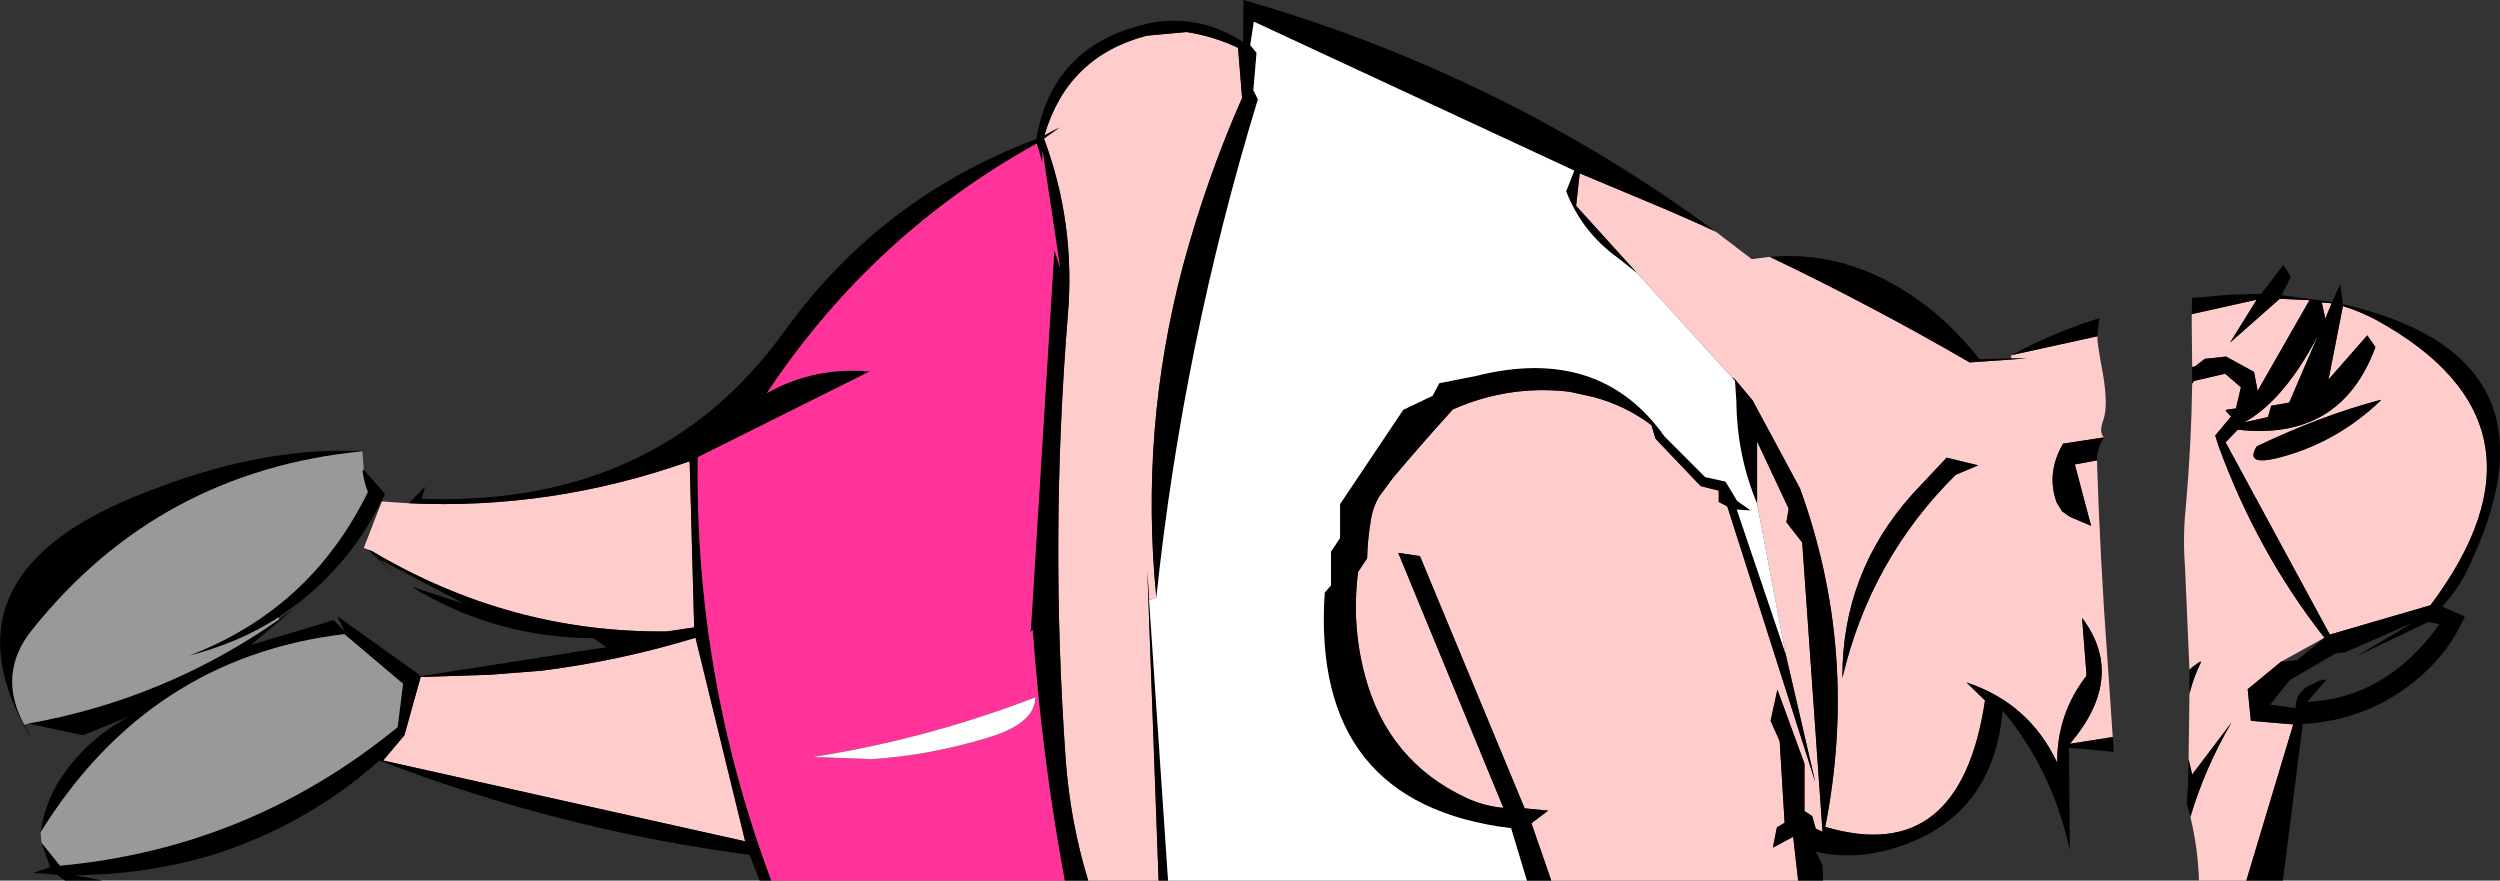<?xml version="1.0" encoding="UTF-8" standalone="no"?>
<svg xmlns:xlink="http://www.w3.org/1999/xlink" height="97.55px" width="276.95px" xmlns="http://www.w3.org/2000/svg">
  <rect width="100%" height="100%" fill="#333333" stroke="none"/>
  <g transform="matrix(1.0, 0.0, 0.0, 1.0, -108.1, -307.3)">
    <path d="M371.25 345.75 L370.35 344.45 366.05 349.35 367.65 341.2 Q369.55 341.8 371.35 342.75 392.35 354.3 377.35 374.35 L366.2 377.6 354.65 356.3 356.0 354.9 Q367.4 356.2 371.25 345.75 M366.4 340.9 L365.7 342.6 365.3 340.8 366.4 340.9 M356.95 404.85 L351.7 404.85 Q351.6 401.3 350.75 397.8 352.35 392.4 355.3 387.35 L350.95 393.1 350.55 391.4 350.65 384.15 Q351.1 382.3 351.95 380.6 351.75 380.6 351.6 380.75 351.05 381.1 350.65 381.5 L350.15 370.0 Q349.9 366.7 350.25 363.4 350.85 356.65 350.95 349.8 L351.15 349.5 354.6 348.7 356.35 350.2 355.8 352.55 355.0 352.65 354.75 352.7 354.65 352.8 355.25 353.45 353.5 355.55 353.85 356.65 Q358.15 368.45 365.6 377.95 L360.8 380.6 357.1 383.65 357.45 387.15 362.15 387.55 356.95 404.85 M350.95 347.95 L350.9 343.4 350.9 342.1 358.1 340.5 355.15 345.25 360.65 340.4 363.95 340.55 358.2 350.6 357.8 348.5 354.7 346.8 352.35 347.05 351.25 347.9 350.95 347.95 M330.9 346.65 L340.45 344.55 Q340.4 345.2 341.05 348.65 341.65 352.1 341.15 353.7 340.55 355.25 341.2 355.75 L336.65 356.45 336.35 357.0 Q334.85 360.0 335.95 363.0 L336.55 363.95 337.4 364.55 339.75 365.55 337.95 358.75 340.4 358.3 Q340.75 369.25 341.55 380.15 L342.15 388.95 337.4 389.7 Q343.7 382.3 338.75 375.75 L339.25 382.15 Q335.95 386.4 336.0 391.8 332.9 385.2 325.95 382.9 L328.0 384.9 Q325.25 403.35 310.3 398.9 314.1 379.6 307.5 361.4 L302.25 351.65 300.2 349.2 299.95 349.1 289.45 337.55 282.7 330.1 283.1 326.5 290.5 329.6 Q294.35 331.2 298.15 332.95 L302.15 336.0 302.25 336.0 304.15 335.75 Q315.45 341.15 326.3 347.45 L332.7 347.0 330.9 347.0 330.9 346.65 M307.3 404.85 L279.95 404.85 277.75 398.5 279.6 397.1 277.0 396.85 265.4 368.9 263.0 368.55 274.65 396.8 Q272.5 396.6 270.55 395.7 261.8 391.6 259.3 382.1 257.8 376.5 258.55 370.65 L259.55 369.15 Q259.6 366.95 260.0 364.7 260.2 363.5 260.85 362.35 L262.4 360.25 Q265.65 356.4 269.05 352.65 275.3 349.9 282.0 350.7 L284.7 351.3 Q288.2 352.25 291.05 354.4 L291.5 355.9 296.5 361.15 298.5 361.65 298.5 362.9 299.45 363.4 309.2 393.95 305.9 379.7 302.75 363.1 302.75 356.2 306.25 363.65 306.0 365.15 307.75 367.4 310.0 399.45 309.25 399.1 308.85 397.7 308.0 397.15 308.0 391.9 305.0 383.7 304.25 387.15 305.25 389.4 305.8 398.45 304.95 398.95 304.5 401.2 306.75 400.0 307.3 404.85 M236.45 404.85 L228.65 404.85 Q226.65 398.3 226.15 391.35 224.4 366.7 226.4 342.15 227.25 332.05 223.75 322.65 L225.5 321.4 223.8 322.3 Q226.35 313.55 235.15 311.25 L239.55 310.85 Q242.5 311.3 245.25 312.6 L245.7 318.15 Q241.75 327.1 239.15 336.75 234.35 354.85 236.2 373.5 L235.4 373.8 235.2 370.5 236.45 404.85 M149.3 368.35 L148.4 368.0 150.4 362.85 151.85 362.95 153.35 363.05 153.4 363.05 Q169.2 363.8 184.5 358.4 L185.0 376.8 182.0 377.25 Q164.65 377.45 149.3 368.35 M359.7 352.25 L359.35 353.5 356.7 354.1 Q360.85 351.8 364.35 345.45 L364.9 344.45 361.7 351.9 359.7 352.25 M358.1 356.75 Q356.8 358.85 360.15 358.1 366.8 356.5 371.85 351.65 L371.8 351.6 Q365.2 353.35 358.1 356.75 M324.75 359.9 L327.25 358.85 323.75 358.0 319.9 362.1 Q312.15 370.8 312.2 382.4 315.3 369.25 324.75 359.9 M152.9 388.75 L154.7 382.3 162.35 382.05 168.1 381.6 Q176.8 380.5 185.15 377.95 L190.65 400.5 150.55 391.55 152.9 388.75" fill="#ffcccc" fill-rule="evenodd" stroke="none"/>
    <path d="M371.25 345.75 Q367.4 356.2 356.0 354.9 L354.65 356.3 366.2 377.6 377.35 374.35 Q392.35 354.3 371.35 342.75 369.55 341.8 367.65 341.2 L366.05 349.35 370.35 344.45 371.25 345.75 M366.4 340.9 L365.3 340.8 365.7 342.6 366.4 340.9 M350.9 342.1 L350.95 340.3 355.1 339.95 358.6 339.85 361.05 336.65 361.9 337.95 360.85 340.0 366.45 340.75 367.35 338.8 367.65 341.0 Q393.2 346.85 381.25 370.8 380.25 372.75 378.65 374.5 L381.15 375.6 Q379.4 379.55 376.15 382.3 370.6 387.1 363.2 387.5 L361.0 404.85 356.95 404.85 362.15 387.55 357.45 387.15 357.1 383.65 360.8 380.6 362.55 380.45 365.6 377.95 Q358.15 368.45 353.85 356.65 L353.5 355.55 355.25 353.45 354.65 352.8 354.75 352.7 355.0 352.65 355.8 352.55 356.35 350.2 354.6 348.7 351.15 349.5 350.95 349.8 350.95 347.95 351.25 347.9 352.35 347.05 354.7 346.8 357.8 348.5 358.2 350.6 363.95 340.55 360.65 340.4 355.15 345.25 358.1 340.5 350.9 342.1 M350.75 397.8 L350.35 396.35 350.5 393.95 350.5 393.85 350.5 393.8 350.55 391.4 350.95 393.1 355.3 387.35 Q352.35 392.4 350.75 397.8 M350.65 384.15 L350.65 381.5 Q351.05 381.1 351.6 380.75 351.75 380.6 351.95 380.6 351.1 382.3 350.65 384.15 M330.9 346.65 Q335.65 344.1 340.65 342.55 L340.45 344.55 330.9 346.65 M341.2 355.75 Q340.35 357.0 340.4 358.3 L337.95 358.75 339.75 365.55 337.4 364.55 336.55 363.95 335.95 363.0 Q334.85 360.0 336.35 357.0 L336.65 356.45 341.2 355.75 M342.15 388.95 L342.25 390.6 338.75 390.25 337.3 390.15 337.4 401.55 Q335.55 392.75 329.95 386.0 328.95 397.55 318.6 401.05 313.7 402.7 309.25 401.65 L310.0 403.15 310.05 404.85 307.3 404.85 306.75 400.0 304.5 401.2 304.95 398.95 305.8 398.45 305.25 389.4 304.25 387.15 305.0 383.7 308.0 391.9 308.0 397.15 308.85 397.7 309.25 399.1 310.0 399.45 307.75 367.4 306.0 365.15 306.25 363.65 302.75 356.2 302.75 363.1 Q300.5 357.7 300.45 351.7 L300.3 349.5 300.2 349.2 302.25 351.65 307.5 361.4 Q314.1 379.6 310.3 398.9 325.25 403.35 328.0 384.9 L325.95 382.9 Q332.9 385.2 336.0 391.8 335.95 386.4 339.25 382.15 L338.75 375.75 Q343.7 382.3 337.4 389.7 L342.15 388.95 M279.95 404.85 L277.25 404.85 275.5 399.05 Q253.3 396.35 254.85 372.95 L255.55 372.15 255.55 368.4 256.55 366.9 256.55 363.15 263.55 352.7 266.8 351.15 267.55 349.75 271.6 348.95 Q285.3 345.5 292.5 355.65 L297.0 360.15 299.25 360.65 300.55 362.8 302.05 363.85 300.5 363.75 305.9 379.7 309.2 393.95 299.45 363.4 298.5 362.9 298.5 361.65 296.5 361.15 291.5 355.9 291.05 354.4 Q288.2 352.25 284.7 351.3 L282.0 350.7 Q275.3 349.9 269.05 352.65 265.65 356.4 262.4 360.25 L260.85 362.35 Q260.2 363.5 260.0 364.7 259.6 366.95 259.55 369.15 L258.55 370.65 Q257.8 376.5 259.3 382.1 261.8 391.6 270.55 395.7 272.5 396.6 274.65 396.8 L263.0 368.55 265.4 368.9 277.0 396.85 279.6 397.1 277.75 398.5 279.95 404.85 M237.5 404.85 L236.45 404.85 235.2 370.5 235.4 373.8 237.5 404.85 M228.65 404.85 L226.05 404.85 Q223.5 391.1 222.5 377.05 L222.25 377.3 222.15 377.35 222.2 377.3 222.3 377.05 224.9 335.0 225.55 337.0 223.6 324.05 223.55 325.25 222.95 323.2 Q204.7 333.3 193.05 350.85 198.3 347.9 204.45 348.45 L185.4 357.95 Q185.05 382.2 193.55 404.85 L192.25 404.85 191.15 402.0 Q170.0 399.2 150.15 391.55 141.95 398.8 131.5 402.05 124.2 404.2 116.4 404.25 L119.45 404.85 115.3 404.85 114.4 404.2 111.8 404.0 113.65 403.35 112.7 400.65 114.75 403.2 Q135.75 401.25 152.15 387.85 L152.75 383.05 146.25 377.55 Q124.6 380.15 112.6 399.5 113.05 396.4 114.65 393.8 117.55 389.25 122.45 386.65 L117.3 388.75 111.25 387.45 Q126.4 384.75 139.05 375.9 L140.75 374.65 135.9 378.75 145.05 376.0 146.3 377.25 145.45 375.55 154.75 382.2 175.25 379.0 173.85 378.0 Q162.9 377.95 153.7 372.3 L159.55 374.2 150.05 369.2 151.8 370.95 148.85 368.2 149.3 368.35 Q164.65 377.45 182.0 377.25 L185.0 376.8 184.5 358.4 Q169.2 363.8 153.4 363.05 L155.2 361.2 154.8 362.55 Q180.95 363.5 195.0 344.0 205.65 329.2 222.9 322.7 224.75 311.85 236.1 309.75 241.25 309.0 245.8 311.95 L245.85 307.3 Q274.5 315.55 298.15 332.95 294.35 331.2 290.5 329.6 L283.1 326.5 282.7 330.1 289.45 337.55 287.3 335.85 Q283.35 333.0 281.6 328.5 L282.5 326.2 247.0 309.7 246.6 312.3 247.3 313.15 246.95 317.3 247.45 318.3 Q239.15 345.5 236.2 373.5 234.35 354.85 239.15 336.75 241.75 327.1 245.7 318.15 L245.25 312.6 Q242.5 311.3 239.55 310.85 L235.15 311.25 Q226.35 313.55 223.8 322.3 L225.5 321.4 223.75 322.65 Q227.25 332.05 226.4 342.15 224.4 366.7 226.15 391.35 226.65 398.3 228.65 404.85 M110.8 387.6 L111.65 389.25 Q100.85 371.4 122.95 362.35 136.75 356.65 148.25 357.3 125.65 359.5 111.6 377.15 107.75 382.0 110.8 387.6 M148.4 359.35 L150.75 362.0 Q147.45 369.1 141.35 373.95 L138.95 375.7 Q134.5 378.55 129.0 379.95 142.5 374.8 148.85 361.8 148.4 360.65 148.25 359.45 L148.4 359.35 M304.15 335.75 Q313.9 334.9 322.45 341.95 325.2 344.3 327.4 347.1 L330.9 347.0 332.7 347.0 326.3 347.45 Q315.45 341.15 304.15 335.75 M359.7 352.25 L361.7 351.9 364.9 344.45 364.35 345.45 Q360.85 351.8 356.7 354.1 L359.35 353.5 359.7 352.25 M358.1 356.75 Q365.2 353.35 371.8 351.6 L371.85 351.65 Q366.8 356.5 360.15 358.1 356.8 358.85 358.1 356.75 M324.75 359.9 Q315.3 369.25 312.2 382.4 312.15 370.8 319.9 362.1 L323.75 358.0 327.25 358.85 324.75 359.9 M359.6 385.35 L362.4 385.75 Q362.4 384.2 363.65 383.4 L365.05 382.7 365.85 382.55 363.7 385.05 Q372.4 384.7 378.35 376.45 L377.1 376.2 369.15 380.0 375.45 376.25 367.95 379.55 366.8 379.7 361.75 382.65 359.6 385.35 M152.9 388.75 L150.55 391.55 190.65 400.5 185.15 377.95 Q176.8 380.5 168.1 381.6 L162.35 382.05 154.7 382.3 152.9 388.75" fill="#000000" fill-rule="evenodd" stroke="none"/>
    <path d="M226.05 404.85 L193.55 404.85 Q185.05 382.2 185.4 357.95 L204.45 348.45 Q198.3 347.9 193.05 350.85 204.7 333.3 222.95 323.2 L223.55 325.25 223.6 324.05 225.55 337.0 224.9 335.0 222.3 377.05 222.2 377.3 222.15 377.35 222.25 377.3 222.5 377.05 Q223.5 391.1 226.05 404.85 M217.6 389.0 Q222.75 387.45 222.8 384.55 210.7 389.2 198.2 391.15 L204.6 391.4 Q211.05 391.0 217.6 389.0" fill="#ff3399" fill-rule="evenodd" stroke="none"/>
    <path d="M277.25 404.85 L237.5 404.85 235.4 373.8 236.2 373.5 Q239.15 345.5 247.45 318.3 L246.95 317.3 247.3 313.15 246.6 312.3 247.0 309.7 282.5 326.2 281.6 328.5 Q283.35 333.0 287.3 335.85 L289.45 337.55 299.95 349.1 300.3 349.5 300.45 351.7 Q300.5 357.7 302.75 363.1 L305.9 379.7 300.5 363.75 302.05 363.85 300.55 362.8 299.25 360.65 297.0 360.15 292.5 355.65 Q285.3 345.5 271.6 348.95 L267.55 349.75 266.8 351.15 263.55 352.7 256.55 363.15 256.55 366.9 255.55 368.4 255.55 372.15 254.85 372.95 Q253.3 396.35 275.5 399.05 L277.25 404.85 M217.6 389.0 Q211.05 391.0 204.6 391.4 L198.2 391.15 Q210.7 389.2 222.8 384.55 222.75 387.45 217.6 389.0" fill="#ffffff" fill-rule="evenodd" stroke="none"/>
    <path d="M112.7 400.65 L112.6 399.5 Q124.6 380.15 146.25 377.55 L152.75 383.05 152.15 387.85 Q135.75 401.25 114.75 403.2 L112.7 400.65 M111.25 387.45 L110.8 387.6 Q107.75 382.0 111.6 377.15 125.65 359.5 148.25 357.3 L148.4 359.35 148.25 359.45 Q148.4 360.65 148.85 361.8 142.5 374.8 129.0 379.95 134.5 378.55 138.95 375.7 L139.05 375.9 Q126.4 384.75 111.25 387.45" fill="#999999" fill-rule="evenodd" stroke="none"/>
  </g>
</svg>

